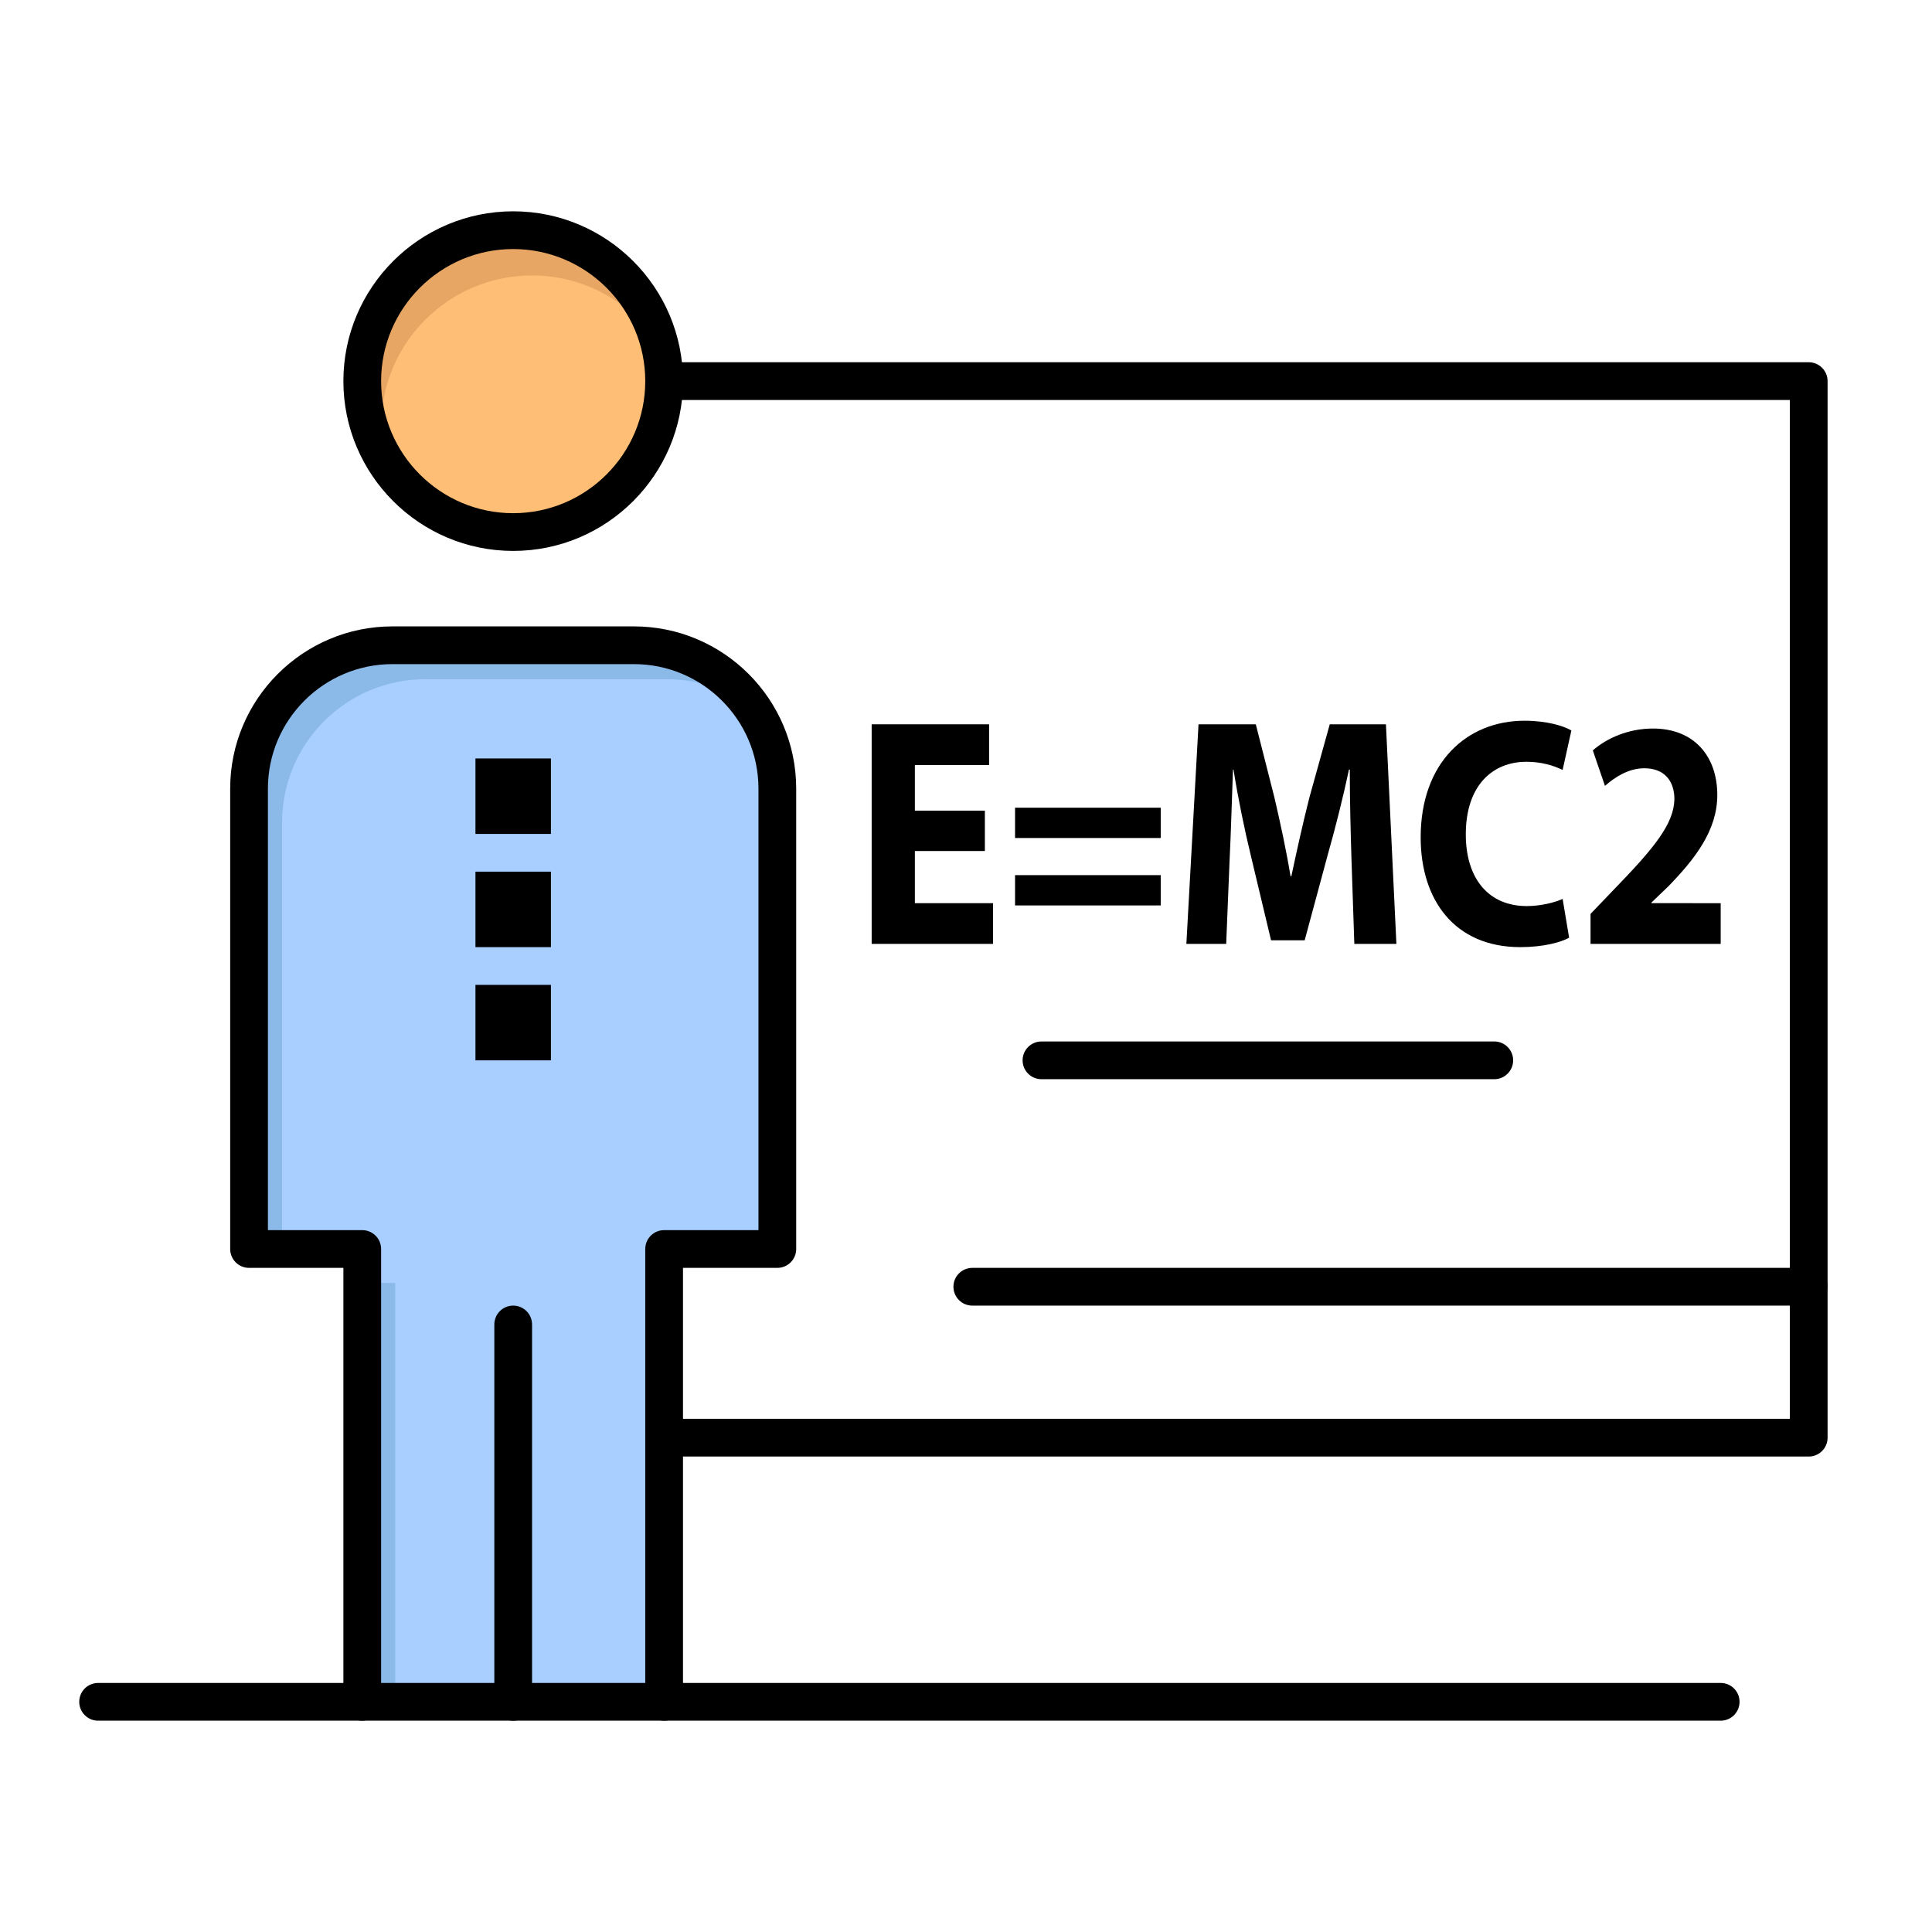 <?xml version="1.0" ?>
<!DOCTYPE svg  PUBLIC '-//W3C//DTD SVG 1.1//EN'  'http://www.w3.org/Graphics/SVG/1.1/DTD/svg11.dtd'>
<!-- Скачано с сайта svg4.ru / Downloaded from svg4.ru -->
<svg width="800px" height="800px" viewBox="0 0 512 512" version="1.1" xml:space="preserve" xmlns="http://www.w3.org/2000/svg" xmlns:xlink="http://www.w3.org/1999/xlink">
<g id="_x35_13_x2C__classroom_x2C__class_x2C__teacher_x2C__room">
<g>
<circle cx="136" cy="101" r="40" style="fill:#FEBE76;"/>
<path d="M101,113c0-22.09,17.91-40,40-40c14.312,0,26.861,7.523,33.93,18.825    C170.781,74.159,154.931,61,136,61c-22.09,0-40,17.91-40,40c0,7.778,2.228,15.033,6.07,21.175    C101.378,119.228,101,116.159,101,113z" style="fill:#E8A664;"/>
<path d="M136,451H96V331H66V209c0-20.99,17.01-38,38-38h64c20.99,0,38,17.01,38,38v122h-30v50v70H136z" style="fill:#A8CFFF;"/>
<g>
<g>
<g>
<path d="M74.75,218c0-20.99,17.01-38,38-38h64c8.419,0,16.194,2.741,22.492,7.374       C192.382,177.481,180.952,171,168,171h-64c-20.99,0-38,17.01-38,38v122h8.75V218z" style="fill:#8BBAE8;"/>
</g>
<g>
<rect height="111" style="fill:#8BBAE8;" width="8.75" x="96" y="340"/>
</g>
</g>
</g>
<path d="M456,239.35v10.79h-34.49v-7.95l6.29-6.56c10.62-10.96,15.78-17.26,15.931-23.82c0-4.58-2.391-8.21-8-8.21    c-4.19,0-7.86,2.42-10.4,4.67l-3.22-9.41c3.67-3.2,9.35-5.79,15.939-5.79c10.99,0,17.05,7.43,17.05,17.61    c0,9.41-5.909,16.92-12.939,24.18l-4.49,4.31v0.18H456z"/>
<path d="M416.43,193.59l-2.319,10.45c-2.32-1.13-5.53-2.16-9.57-2.16c-9.05,0-16.09,6.3-16.09,19.25    c0,11.65,5.99,18.99,16.16,18.99c3.439,0,7.26-0.86,9.5-1.9l1.72,10.28c-2.09,1.2-6.8,2.5-12.94,2.5    c-17.43,0-26.399-12.52-26.399-29.09c0-19.86,12.26-30.91,27.52-30.91C409.92,191,414.41,192.38,416.43,193.59z"/>
<path d="M367.29,191.95l2.77,58.19H358.91l-0.75-22.28c-0.22-6.99-0.45-15.45-0.45-23.91h-0.22c-1.57,7.42-3.67,15.71-5.61,22.53    l-6.13,22.71h-8.91l-5.38-22.54c-1.65-6.82-3.37-15.1-4.57-22.7h-0.14c-0.3,7.86-0.53,16.83-0.9,24.09l-0.899,22.1H314.4    l3.22-58.19h15.18l4.94,19.42c1.569,6.74,3.14,13.99,4.26,20.81h0.23c1.42-6.73,3.14-14.42,4.789-20.89l5.381-19.34H367.29z"/>
<rect height="8.03" width="38.6" x="269" y="231.92"/>
<rect height="8.03" width="38.6" x="269" y="214.05"/>
<polygon points="263.17,239.35 263.17,250.14 231,250.14 231,191.95 262.12,191.95 262.12,202.74 242.45,202.74 242.45,214.83     261,214.83 261,225.53 242.45,225.53 242.45,239.35   "/>
<rect height="20" width="20" x="126" y="261"/>
<rect height="20" width="20" x="126" y="231"/>
<rect height="20" width="20" x="126" y="201"/>
<path d="M176,456c-2.761,0-5-2.238-5-5V331c0-2.762,2.239-5,5-5h25V209c0-18.196-14.804-33-33-33h-64c-18.196,0-33,14.804-33,33    v117h25c2.761,0,5,2.238,5,5v120c0,2.762-2.239,5-5,5s-5-2.238-5-5V336H66c-2.761,0-5-2.238-5-5V209c0-23.71,19.29-43,43-43h64    c23.71,0,43,19.29,43,43v122c0,2.762-2.239,5-5,5h-25v115C181,453.762,178.761,456,176,456z"/>
<path d="M136,456c-2.761,0-5-2.238-5-5V351c0-2.762,2.239-5,5-5s5,2.238,5,5v100C141,453.762,138.761,456,136,456z"/>
<path d="M136,146c-24.813,0-45-20.187-45-45s20.187-45,45-45s45,20.187,45,45S160.813,146,136,146z M136,66    c-19.299,0-35,15.701-35,35s15.701,35,35,35s35-15.701,35-35S155.299,66,136,66z"/>
<path d="M479.33,386H176c-2.761,0-5-2.238-5-5s2.239-5,5-5h298.33V106H176c-2.761,0-5-2.239-5-5s2.239-5,5-5h303.33    c2.762,0,5,2.239,5,5v280C484.33,383.762,482.092,386,479.33,386z"/>
<path d="M479.33,346H257.67c-2.761,0-5-2.238-5-5s2.239-5,5-5h221.66c2.762,0,5,2.238,5,5S482.092,346,479.33,346z"/>
<path d="M456,456H26c-2.761,0-5-2.238-5-5s2.239-5,5-5h430c2.762,0,5,2.238,5,5S458.762,456,456,456z"/>
<path d="M396,286H276c-2.762,0-5-2.238-5-5s2.238-5,5-5h120c2.762,0,5,2.238,5,5S398.762,286,396,286z"/>
</g>
</g>
<g id="Layer_1"/>
</svg>